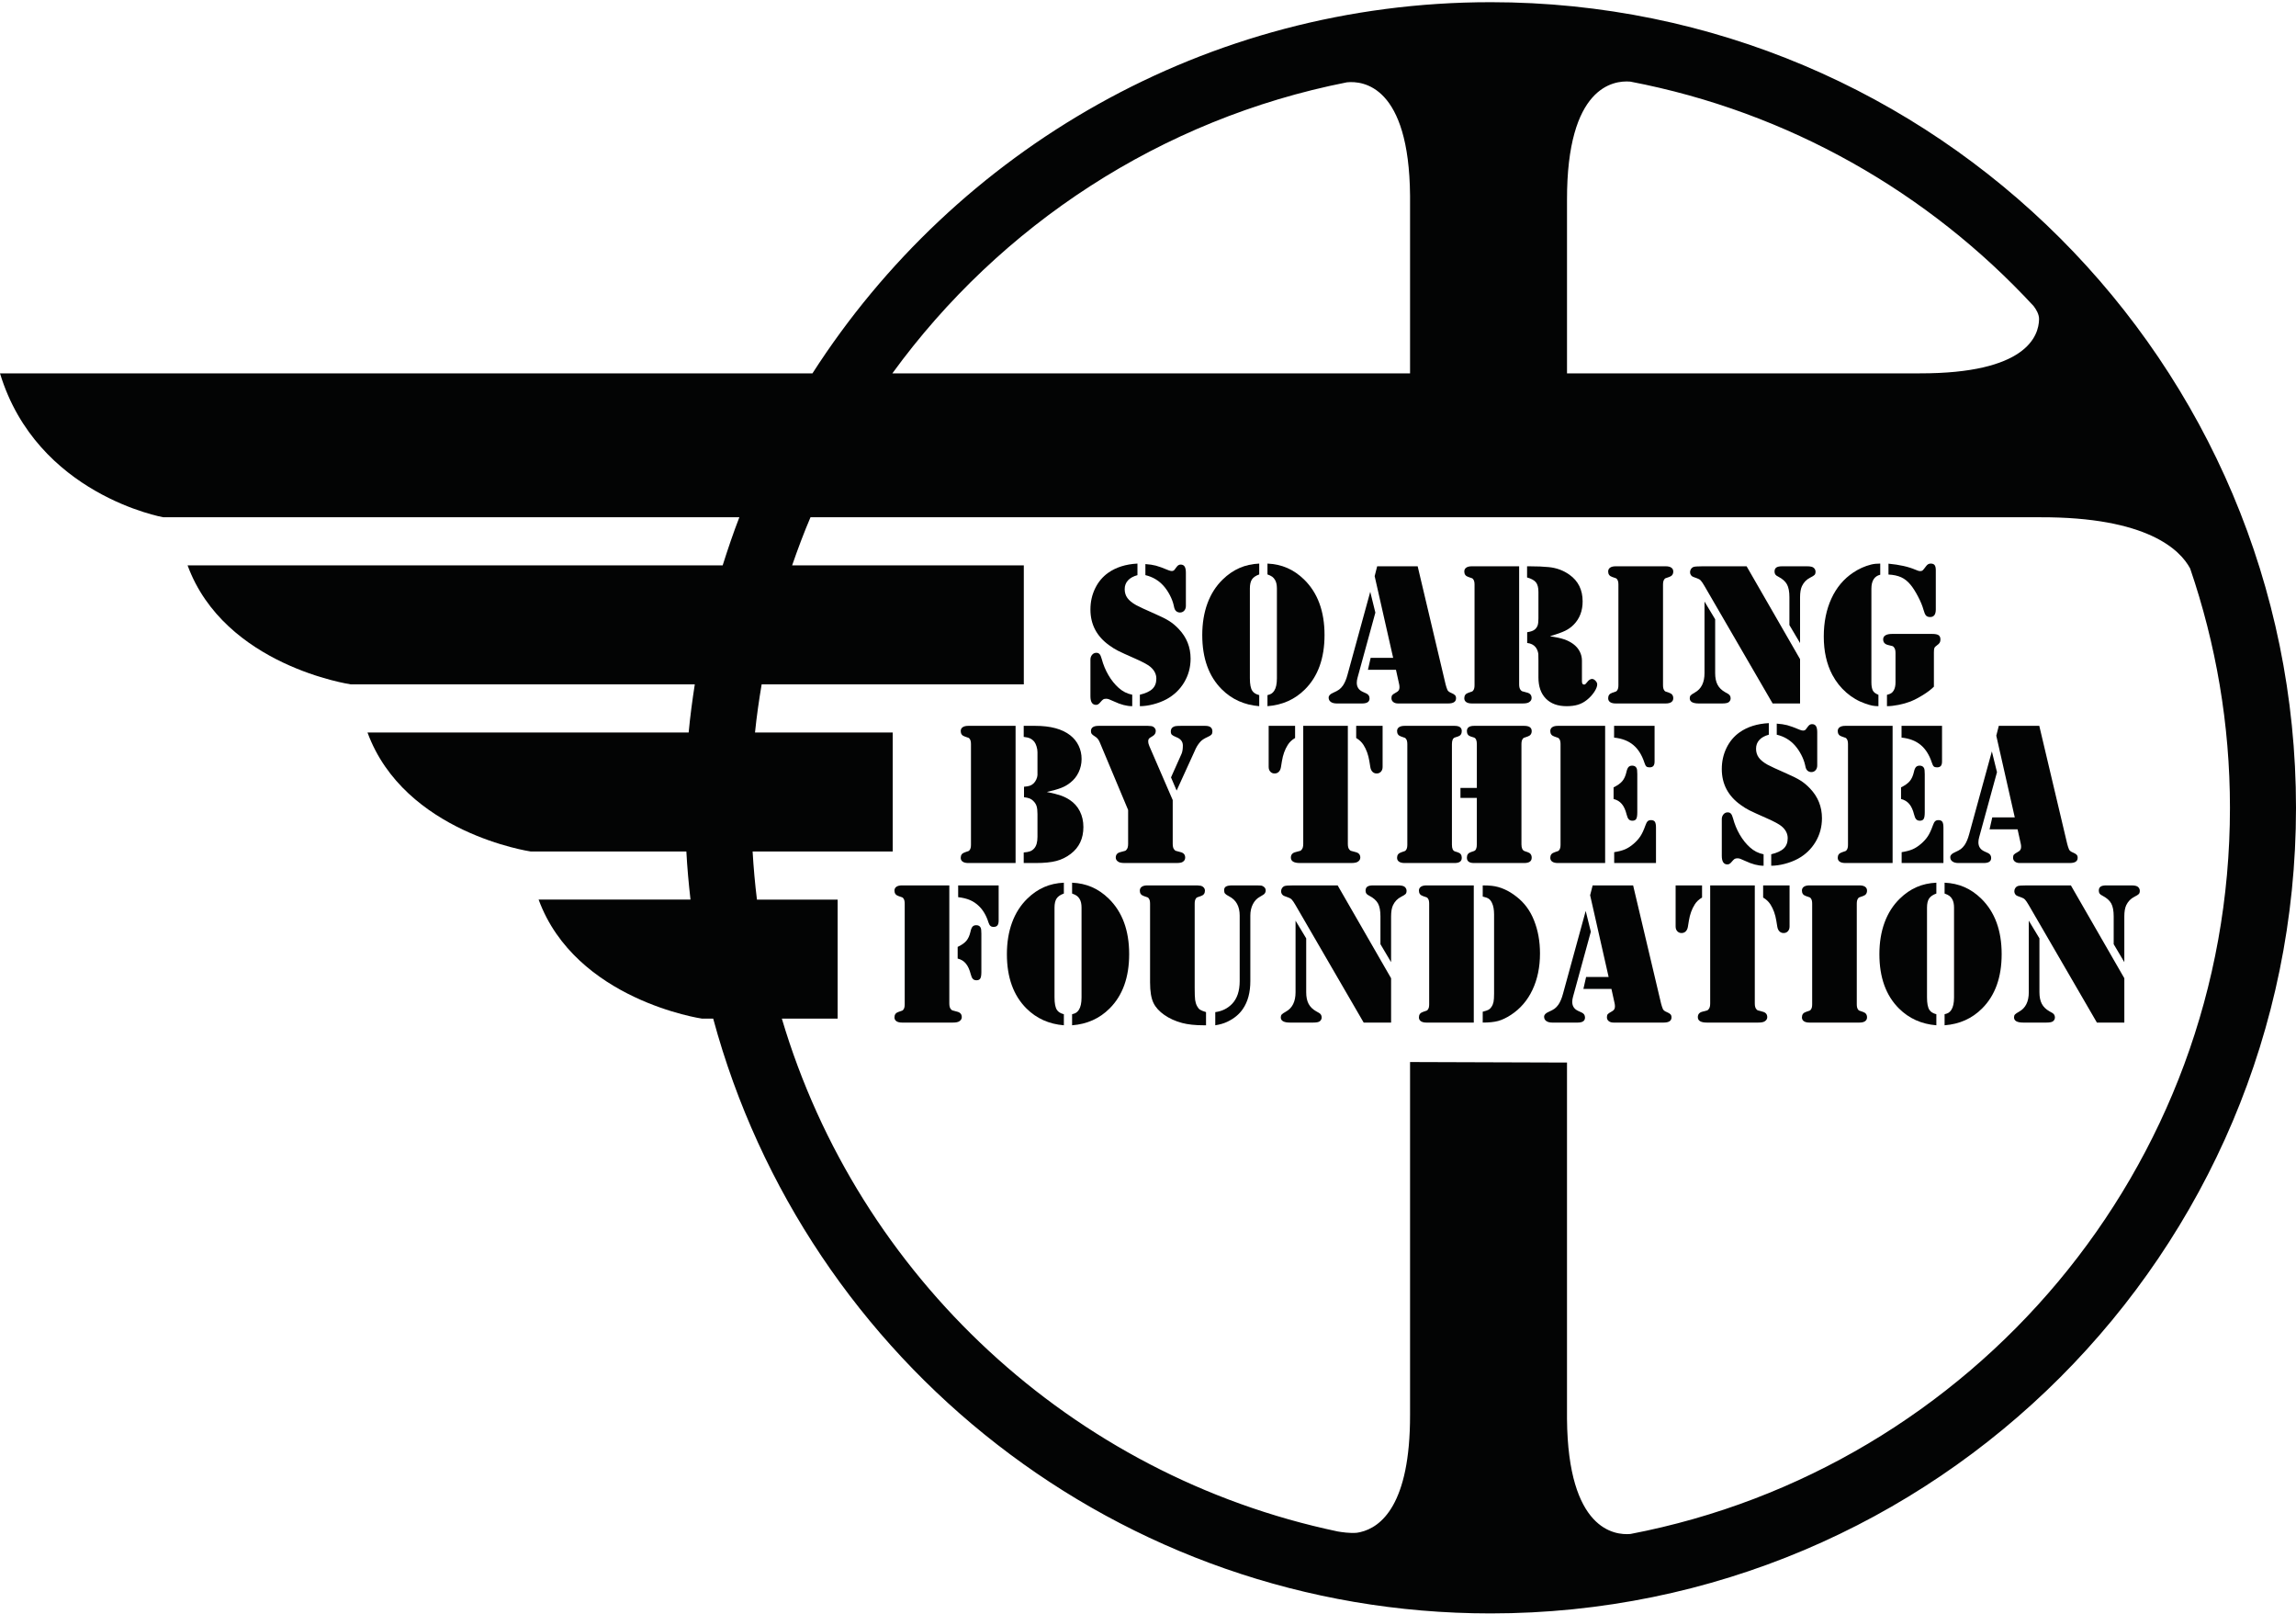 <?xml version="1.0" encoding="UTF-8" standalone="no"?><!DOCTYPE svg PUBLIC "-//W3C//DTD SVG 1.1//EN" "http://www.w3.org/Graphics/SVG/1.1/DTD/svg11.dtd"><svg width="100%" height="100%" viewBox="0 0 3600 2530" version="1.1" xmlns="http://www.w3.org/2000/svg" xmlns:xlink="http://www.w3.org/1999/xlink" xml:space="preserve" xmlns:serif="http://www.serif.com/" style="fill-rule:evenodd;clip-rule:evenodd;stroke-linejoin:round;stroke-miterlimit:2;"><g><path d="M2556.37,2404.63c-24.808,2.163 -97.888,-6.233 -99.392,-180.15l0,-558.833l-246.096,-0.817l0,553.113c0.263,141.104 -45.791,176.358 -78.016,183.779c-0.392,0.121 -0.875,0.175 -1.292,0.279c-1.471,0.304 -2.9,0.554 -4.3,0.754c-10.321,1.034 -24.421,-1.116 -29.942,-2.087c-417.091,-87.738 -751.412,-399.696 -871.454,-803.913l87.509,0l-0,-186.566l-126.534,-0c-3.079,-24.896 -5.316,-50.046 -6.796,-75.405l219.659,0l-0,-186.57l-215.9,-0c2.579,-25.417 6.212,-50.505 10.408,-75.404l411.058,-0l0,-186.571l-363.262,-0c8.854,-25.5 18.258,-50.742 28.804,-75.4l1926.97,-0c169.483,-0.696 220.8,51.42 236.242,80.3c40.249,117.712 62.408,243.812 62.408,375.158c-0,565.283 -404.679,1035.81 -940.075,1138.33Zm-444.467,-2275.59c25.533,-2.588 97.492,5.42 98.979,177.687l0,278.538l-811.708,-0c168.633,-231.846 420.958,-398.763 712.729,-456.225Zm345.075,184.2c-0.333,-177.575 72.7,-187.525 99.184,-185.309c247.904,47.425 467.737,173.667 632.4,351.817c4.208,5.462 8.583,12.917 8.574,20.442c-0.379,27.12 -20.55,85.358 -186.958,85.075l-553.2,-0l0,-272.025Zm-119.846,-309.809c-446.566,0 -838.695,232 -1063.25,581.834l-1273.89,-0c57.883,190.633 255.996,225.575 255.996,225.575l903.279,-0c-9.571,24.729 -18.108,49.958 -26.154,75.4l-839.009,-0c57.884,157.671 255.996,186.571 255.996,186.571l539.284,-0c-3.859,24.929 -7.23,50.016 -9.609,75.404l-503.583,-0c57.883,157.666 256,186.57 256,186.57l243.975,0c1.354,25.363 3.658,50.459 6.483,75.405l-238.129,-0c57.883,157.666 255.996,186.566 255.996,186.566l17.717,0c145.291,537.134 635.808,932.409 1218.89,932.409c697.463,-0 1262.87,-565.405 1262.87,-1262.87c0,-697.463 -565.404,-1262.87 -1262.87,-1262.87Z" style="fill:#030404;fill-rule:nonzero;"/><path d="M1795.91,901.571l0,-17.329c6.3,0.421 11.759,1.233 16.384,2.441c4.62,1.209 11.183,3.6 19.691,7.167c2.096,0.842 3.834,1.258 5.196,1.258c1.996,0 3.471,-0.679 4.413,-2.046l3.466,-4.566c1.675,-2.309 3.73,-3.467 6.146,-3.467c2.833,0 4.904,1.025 6.217,3.071c1.316,2.05 1.971,5.279 1.971,9.687l-0,51.988c-0,3.046 -0.867,5.542 -2.596,7.483c-1.734,1.946 -3.967,2.917 -6.7,2.917c-2.1,-0 -4.042,-0.683 -5.821,-2.05c-0.95,-0.842 -1.717,-1.863 -2.288,-3.071c-0.575,-1.208 -1.129,-3.229 -1.654,-6.067c-1.158,-5.145 -3.154,-10.45 -5.987,-15.912c-2.834,-5.458 -6.142,-10.342 -9.921,-14.646c-7.567,-8.508 -17.071,-14.129 -28.517,-16.858Zm-20.637,187.462l-0,17.959c-8.613,-0 -18.117,-2.467 -28.513,-7.4c-3.887,-1.788 -6.562,-2.942 -8.033,-3.467c-1.471,-0.525 -2.892,-0.787 -4.254,-0.787c-2.1,-0 -3.679,0.341 -4.729,1.02c-1.046,0.688 -2.729,2.392 -5.042,5.121c-1.887,2.308 -3.937,3.467 -6.142,3.467c-5.883,-0 -8.825,-4.513 -8.825,-13.546l0,-57.346c0,-2.937 0.842,-5.433 2.521,-7.479c1.679,-2.05 3.783,-3.125 6.304,-3.233c2.309,-0.1 4.121,0.554 5.434,1.971c1.312,1.416 2.446,3.912 3.391,7.483c2.413,9.033 5.905,17.487 10.475,25.362c4.567,7.875 9.896,14.546 15.988,20.009c6.196,5.666 13.337,9.291 21.425,10.866Zm8.192,-205.579l-0,18.117c-6.513,1.783 -11.475,4.546 -14.888,8.271c-3.417,3.729 -5.117,8.325 -5.117,13.783c0,5.254 1.413,9.846 4.255,13.783c2.833,3.938 7.454,7.696 13.858,11.263c4.412,2.421 14.387,7.037 29.933,13.867c9.45,4.095 16.779,7.795 21.975,11.104c5.2,3.308 10.108,7.429 14.729,12.366c12.392,13.021 18.588,28.513 18.588,46.471c-0,13.55 -3.363,25.942 -10.079,37.179c-6.725,11.238 -15.967,20.059 -27.729,26.467c-6.3,3.363 -13.205,6.013 -20.713,7.954c-7.508,1.946 -14.521,2.913 -21.029,2.913l-0,-17.959c9.137,-2.204 15.725,-5.275 19.771,-9.216c4.037,-3.938 6.062,-9.267 6.062,-15.988c0,-7.033 -3.15,-13.233 -9.45,-18.587c-4.204,-3.467 -12.187,-7.771 -23.946,-12.917c-12.92,-5.671 -21.771,-9.712 -26.546,-12.133c-4.779,-2.413 -9.37,-5.25 -13.783,-8.509c-19.746,-14.07 -29.621,-32.816 -29.621,-56.237c0,-11.971 2.471,-23.025 7.409,-33.159c4.933,-10.137 11.812,-18.299 20.633,-24.5c12.292,-8.608 27.517,-13.387 45.688,-14.333Z" style="fill:#030404;fill-rule:nonzero;"/><path d="M1987.31,900.467l0,-17.013c11.338,0.529 21.713,2.834 31.109,6.929c9.396,4.096 18.141,10.084 26.233,17.963c21.421,20.9 32.133,49.937 32.133,87.112c0,36.446 -10.241,64.855 -30.72,85.225c-15.75,15.754 -35.334,24.521 -58.755,26.309l0,-17.329c2.726,-0.63 4.855,-1.438 6.375,-2.438c1.521,-0.996 2.917,-2.446 4.175,-4.333c2.842,-4.305 4.255,-10.817 4.255,-19.534l-0,-140.837c-0,-5.563 -0.942,-9.975 -2.834,-13.233c-1.262,-2.205 -2.754,-3.938 -4.487,-5.196c-1.734,-1.263 -4.229,-2.467 -7.484,-3.625Zm-12.92,-0c-5.354,1.891 -9.138,4.466 -11.342,7.72c-2.204,3.255 -3.308,8.034 -3.308,14.334l-0,140.837c-0,9.242 1.262,15.754 3.783,19.534c1.992,3.15 5.617,5.412 10.867,6.771l-0,17.329c-23.313,-1.888 -42.846,-10.654 -58.6,-26.309c-20.479,-20.37 -30.721,-48.779 -30.721,-85.225c-0,-18.271 2.7,-34.787 8.112,-49.541c5.409,-14.754 13.417,-27.28 24.021,-37.571c8.092,-7.879 16.808,-13.867 26.154,-17.963c9.346,-4.095 19.692,-6.4 31.034,-6.929l-0,17.013Z" style="fill:#030404;fill-rule:nonzero;"/><path d="M2159.34,887.708l63.483,0l43.796,185.1c0.837,3.259 1.783,6.146 2.837,8.667c0.946,1.992 3.042,3.621 6.296,4.879c2.733,1.158 4.625,2.317 5.679,3.467c1.046,1.158 1.567,2.733 1.567,4.729c-0,5.462 -4.096,8.188 -12.288,8.188l-78.604,-0c-3.15,-0 -5.675,-0.759 -7.558,-2.28c-1.896,-1.525 -2.838,-3.545 -2.838,-6.066c0,-2.1 0.421,-3.675 1.259,-4.729c0.833,-1.046 2.729,-2.359 5.671,-3.938c2.095,-1.046 3.566,-2.204 4.412,-3.467c0.842,-1.258 1.254,-2.833 1.254,-4.72c0,-1.788 -0.158,-3.363 -0.467,-4.73l-5.041,-22.841l-43.954,-0l4.258,-18.746l35.287,-0l-28.995,-128.075l3.946,-15.438Zm-10.871,40.013l8.033,32.608l-27.879,101.767c-0.846,2.942 -1.263,5.671 -1.263,8.191c0,6.617 3.096,11.342 9.292,14.18l5.513,2.521c3.47,1.575 5.2,4.2 5.2,7.874c-0,5.255 -3.834,7.876 -11.501,7.876l-40.012,-0c-3.887,-0 -6.954,-0.809 -9.213,-2.438c-2.262,-1.629 -3.391,-3.863 -3.391,-6.696c-0,-3.046 2.312,-5.567 6.929,-7.562c4.304,-1.892 7.483,-3.596 9.533,-5.121c2.046,-1.521 4.017,-3.596 5.904,-6.221c2.942,-4.304 5.359,-10.029 7.251,-17.175l35.604,-129.804Z" style="fill:#030404;fill-rule:nonzero;"/><path d="M2430.3,997.35c9.658,1.475 17.091,3.1 22.291,4.883c5.201,1.788 9.901,4.205 14.096,7.246c4.413,3.259 7.8,7.142 10.167,11.658c2.358,4.517 3.542,9.296 3.542,14.334l-0,32.612c-0,3.363 1.104,5.042 3.304,5.042c0.846,-0 1.554,-0.237 2.133,-0.708c0.575,-0.475 1.388,-1.392 2.438,-2.759c2.629,-3.566 5.304,-5.358 8.037,-5.358c1.788,0 3.563,0.946 5.354,2.838c1.784,1.891 2.68,3.783 2.68,5.67c-0,3.259 -1.55,7.225 -4.651,11.896c-3.099,4.671 -6.958,8.846 -11.575,12.525c-4.312,3.463 -8.983,5.954 -14.02,7.479c-5.042,1.521 -10.98,2.284 -17.805,2.284c-13.862,-0 -24.679,-3.963 -32.449,-11.892c-7.776,-7.929 -11.659,-18.983 -11.659,-33.163l0,-26.466c0,-5.879 -0.054,-9.292 -0.158,-10.238c-0.529,-4.2 -1.992,-7.821 -4.408,-10.866c-3.051,-3.679 -7.405,-5.829 -13.08,-6.463l0,-16.858c5.675,-0.833 9.713,-2.304 12.129,-4.409c2.105,-1.887 3.546,-4.041 4.334,-6.458c0.791,-2.412 1.183,-5.987 1.183,-10.712l0,-41.746c0,-6.617 -1.287,-11.55 -3.858,-14.809c-2.575,-3.254 -7.225,-5.829 -13.942,-7.72l0,-17.484l4.092,0c11.658,0 21.587,0.421 29.779,1.259c12.179,1.158 23.046,5.146 32.608,11.971c13.759,9.77 20.638,23.687 20.638,41.745c-0,14.813 -4.625,26.942 -13.867,36.392c-3.887,3.996 -8.425,7.25 -13.625,9.771c-5.2,2.517 -13.1,5.354 -23.708,8.504Zm-48.363,-109.642l0,185.1c0,4.096 0.788,7.038 2.363,8.821c0.841,1.054 1.629,1.709 2.362,1.971c0.734,0.263 3.15,0.921 7.246,1.971c5.042,1.154 7.567,4.041 7.567,8.662c-0,2.734 -1.371,4.938 -4.096,6.617c-2,1.258 -5.308,1.888 -9.929,1.888l-79.709,-0c-3.779,-0 -6.691,-0.705 -8.745,-2.125c-2.046,-1.417 -3.071,-3.438 -3.071,-6.063c-0,-4.308 2.096,-7.142 6.3,-8.508c3.466,-1.155 5.487,-1.863 6.067,-2.129c0.579,-0.259 1.179,-0.863 1.808,-1.809c1.262,-1.679 1.896,-4.358 1.896,-8.033l-0,-157.692c-0,-3.675 -0.634,-6.354 -1.896,-8.033c-0.629,-0.946 -1.229,-1.55 -1.808,-1.813c-0.58,-0.262 -2.601,-0.971 -6.067,-2.129c-4.204,-1.362 -6.3,-4.196 -6.3,-8.504c-0,-2.625 1.025,-4.646 3.071,-6.067c2.054,-1.421 4.966,-2.125 8.745,-2.125l74.196,0Z" style="fill:#030404;fill-rule:nonzero;"/><path d="M2611.78,1102.74l-78.45,-0c-3.783,-0 -6.696,-0.705 -8.746,-2.125c-2.046,-1.417 -3.066,-3.438 -3.066,-6.063c-0,-4.308 2.095,-7.142 6.295,-8.508c3.463,-1.155 5.488,-1.863 6.067,-2.129c0.575,-0.259 1.179,-0.863 1.808,-1.809c1.263,-1.679 1.892,-4.358 1.892,-8.033l0,-157.692c0,-3.675 -0.629,-6.354 -1.892,-8.033c-0.629,-0.946 -1.233,-1.55 -1.808,-1.813c-0.579,-0.262 -2.604,-0.971 -6.067,-2.129c-4.2,-1.362 -6.295,-4.196 -6.295,-8.504c-0,-2.625 1.02,-4.646 3.066,-6.067c2.05,-1.421 4.963,-2.125 8.746,-2.125l78.45,0c3.779,0 6.696,0.704 8.742,2.125c2.054,1.421 3.071,3.442 3.071,6.067c-0,4.308 -2.101,7.142 -6.301,8.504c-3.462,1.158 -5.483,1.867 -6.062,2.129c-0.579,0.263 -1.179,0.867 -1.813,1.813c-1.262,1.679 -1.895,4.358 -1.895,8.033l-0,157.692c-0,3.675 0.633,6.354 1.895,8.033c0.634,0.946 1.234,1.55 1.813,1.809c0.579,0.266 2.6,0.974 6.062,2.129c4.2,1.366 6.301,4.2 6.301,8.508c-0,2.625 -1.017,4.646 -3.071,6.063c-2.046,1.42 -4.963,2.125 -8.742,2.125Z" style="fill:#030404;fill-rule:nonzero;"/><path d="M2822.4,1008.06l-16.7,-28.2l-0,-43.633c-0,-8.825 -1.292,-15.571 -3.863,-20.246c-2.575,-4.671 -7.116,-8.687 -13.629,-12.05c-2.204,-1.046 -3.729,-2.179 -4.566,-3.387c-0.838,-1.204 -1.259,-2.759 -1.259,-4.646c0,-2.838 0.921,-4.908 2.754,-6.225c1.842,-1.312 4.805,-1.967 8.905,-1.967l39.379,0c5.358,0 8.875,0.842 10.554,2.521c1.787,1.679 2.683,3.675 2.683,5.988c0,2.2 -0.5,3.858 -1.5,4.958c-0.996,1.104 -3.387,2.6 -7.166,4.492c-5.567,2.833 -9.771,7.196 -12.604,13.075c-1.992,4.308 -2.988,10.137 -2.988,17.487l-0,71.833Zm-83.813,-120.354l83.813,145.559l-0,69.471l-43.008,-0l-106.971,-184.309c-2.304,-3.992 -4.2,-6.775 -5.671,-8.35c-1.467,-1.579 -3.358,-2.733 -5.667,-3.466l-5.991,-2.209c-1.571,-0.525 -2.829,-1.467 -3.779,-2.833c-0.942,-1.363 -1.417,-2.888 -1.417,-4.567c-0,-1.787 0.475,-3.442 1.417,-4.962c0.95,-1.525 2.208,-2.6 3.779,-3.234c1.787,-0.733 6.62,-1.1 14.5,-1.1l68.995,0Zm-66.008,55.292l16.7,27.729l0,84.438c0,7.354 1.234,13.387 3.704,18.116c2.467,4.721 6.375,8.613 11.734,11.655l4.729,2.683c2.725,1.571 4.096,3.933 4.096,7.083c-0,2.417 -1.005,4.413 -2.992,5.988c-1.683,1.366 -5.15,2.046 -10.4,2.046l-36.392,-0c-9.558,-0 -14.333,-2.726 -14.333,-8.188c-0,-1.892 0.496,-3.388 1.492,-4.492c1,-1.104 3.179,-2.6 6.546,-4.487c10.079,-5.567 15.116,-15.7 15.116,-30.404l0,-112.167Z" style="fill:#030404;fill-rule:nonzero;"/><path d="M2961.03,900.625l-0,-17.013c17.112,1.576 31.187,4.725 42.221,9.45c3.25,1.475 5.775,2.205 7.558,2.205c1.684,-0 2.963,-0.392 3.858,-1.18c0.892,-0.787 2.709,-3.02 5.442,-6.695c1.888,-2.625 4.246,-3.938 7.084,-3.938c2.937,0 5.016,0.813 6.22,2.442c1.209,1.629 1.817,4.333 1.817,8.112l-0,61.28c-0,7.983 -2.942,11.975 -8.825,11.975c-2.942,-0 -5.121,-0.788 -6.537,-2.367c-1.417,-1.571 -2.759,-4.671 -4.017,-9.292c-1.575,-5.879 -4.409,-12.733 -8.509,-20.558c-4.091,-7.821 -8.029,-13.996 -11.812,-18.509c-4.308,-5.249 -9.138,-9.112 -14.496,-11.579c-5.35,-2.466 -12.025,-3.912 -20.004,-4.333Zm71.208,175.808c-4.204,4.2 -9.8,8.479 -16.779,12.838c-6.987,4.358 -13.575,7.8 -19.771,10.321c-5.675,2.2 -11.95,3.987 -18.829,5.354c-6.879,1.362 -12.942,2.046 -18.192,2.046l0,-17.8c3.042,-0.734 5.33,-1.629 6.851,-2.679c1.52,-1.046 2.812,-2.521 3.862,-4.409c1.783,-3.254 2.675,-7.404 2.675,-12.446l-0,-46c-0,-4.095 -0.783,-7.037 -2.363,-8.82c-0.737,-1.051 -1.466,-1.709 -2.199,-1.967c-0.742,-0.263 -3.159,-0.871 -7.251,-1.813c-5.037,-1.262 -7.562,-4.2 -7.562,-8.825c0,-2.729 1.179,-4.829 3.542,-6.3c2.366,-1.471 5.854,-2.208 10.479,-2.208l62.854,-0c4.725,-0 8.062,0.658 10.008,1.971c1.938,1.312 2.913,3.6 2.913,6.854c-0,1.996 -0.396,3.65 -1.184,4.958c-0.791,1.317 -2.229,2.709 -4.333,4.175c-2.1,1.475 -3.416,2.838 -3.942,4.096c-0.52,1.267 -0.779,3.575 -0.779,6.933l0,53.721Zm-84.129,-192.979l0,17.484c-9.237,2.208 -13.862,9.558 -13.862,22.058l-0,146.662c-0,5.671 0.791,10.03 2.366,13.075c1.363,2.521 4.25,4.675 8.663,6.459l-0,17.8c-3.363,-0 -6.434,-0.263 -9.217,-0.788c-2.783,-0.525 -6.487,-1.571 -11.104,-3.15c-11.029,-3.779 -21.004,-9.554 -29.933,-17.329c-8.925,-7.771 -16.28,-17.062 -22.055,-27.883c-8.929,-16.909 -13.391,-36.913 -13.391,-60.021c-0,-22.367 3.992,-42.217 11.971,-59.546c7.983,-17.329 19.433,-30.929 34.346,-40.8c8.608,-5.775 17.854,-9.925 27.725,-12.446c4.095,-1.046 8.929,-1.575 14.491,-1.575Z" style="fill:#030404;fill-rule:nonzero;"/><path d="M1641.37,1241.48c9.45,1.888 16.721,3.729 21.821,5.517c5.091,1.783 9.687,4.041 13.783,6.771c7.033,4.521 12.417,10.475 16.146,17.879c3.729,7.408 5.591,15.675 5.591,24.812c0,17.959 -6.616,31.98 -19.85,42.059c-6.825,5.254 -14.362,8.958 -22.604,11.108c-8.246,2.154 -19.037,3.233 -32.375,3.233l-18.746,0l0,-16.546c4.2,-0.312 7.509,-0.916 9.925,-1.808c2.417,-0.892 4.571,-2.387 6.459,-4.491c3.466,-3.884 5.2,-9.921 5.2,-18.117l-0,-35.758c-0,-5.255 -0.45,-9.346 -1.342,-12.292c-0.892,-2.938 -2.546,-5.617 -4.963,-8.034c-1.787,-1.887 -3.729,-3.254 -5.824,-4.095c-2.105,-0.838 -5.096,-1.521 -8.984,-2.046l0,-16.383c3.888,-0.313 6.908,-0.842 9.063,-1.576c2.15,-0.733 4.116,-1.941 5.908,-3.625c1.675,-1.57 3.096,-3.62 4.25,-6.141c1.154,-2.521 1.783,-4.829 1.892,-6.934l-0,-35.916c-0,-2.838 -0.475,-5.8 -1.417,-8.9c-0.946,-3.096 -2.104,-5.538 -3.467,-7.325c-1.996,-2.417 -4.229,-4.2 -6.696,-5.358c-2.466,-1.155 -5.804,-1.938 -10.004,-2.363l0,-17.329l18.117,-0c23.946,-0 42.221,4.937 54.821,14.808c5.775,4.521 10.187,9.979 13.233,16.383c3.046,6.409 4.571,13.338 4.571,20.796c0,7.355 -1.554,14.284 -4.65,20.796c-3.1,6.513 -7.429,11.921 -12.996,16.225c-4.096,3.363 -8.821,6.092 -14.179,8.192c-5.354,2.1 -12.917,4.254 -22.683,6.458Zm-48.992,-103.658l0,215.037l-74.2,0c-3.779,0 -6.696,-0.712 -8.742,-2.129c-2.05,-1.417 -3.07,-3.437 -3.07,-6.067c-0,-4.304 2.095,-7.141 6.3,-8.504c3.466,-1.154 5.487,-1.862 6.062,-2.129c0.579,-0.258 1.183,-0.866 1.812,-1.808c1.263,-1.683 1.892,-4.358 1.892,-8.038l0,-157.687c0,-3.679 -0.629,-6.358 -1.892,-8.033c-0.629,-0.95 -1.233,-1.555 -1.812,-1.817c-0.575,-0.259 -2.596,-0.967 -6.062,-2.125c-4.205,-1.363 -6.3,-4.2 -6.3,-8.504c-0,-2.63 1.02,-4.65 3.07,-6.067c2.046,-1.421 4.963,-2.129 8.742,-2.129l74.2,-0Z" style="fill:#030404;fill-rule:nonzero;"/><path d="M1844.9,1239.28l-8.813,-20.638l16.534,-37.02c1.366,-3.15 2.05,-7.454 2.05,-12.917c-0,-6.092 -3.359,-10.45 -10.084,-13.075c-3.675,-1.471 -6.058,-2.758 -7.162,-3.858c-1.104,-1.109 -1.65,-2.813 -1.65,-5.121c-0,-2.838 0.937,-4.988 2.829,-6.459c1.258,-0.945 2.679,-1.579 4.258,-1.891c1.567,-0.317 4.305,-0.475 8.192,-0.475l38.908,-0c7.35,-0 11.021,2.941 11.021,8.825c0,2.1 -0.491,3.729 -1.491,4.883c-1.005,1.154 -2.913,2.363 -5.755,3.621c-5.137,2.312 -8.821,4.621 -11.02,6.933c-3.155,3.363 -5.78,7.196 -7.876,11.5l-3.629,8.034l-26.312,57.658Zm-6.138,14.962l0,68.688c0,4.096 0.788,7.038 2.367,8.817c0.833,1.054 1.621,1.712 2.363,1.975c0.733,0.262 3.145,0.92 7.245,1.971c5.038,1.154 7.563,4.037 7.563,8.662c-0,3.046 -1.421,5.354 -4.259,6.933c-1.679,1.05 -4.937,1.575 -9.758,1.575l-80.817,0c-4.733,0 -8.033,-0.633 -9.925,-1.891c-2.741,-1.684 -4.104,-3.888 -4.104,-6.617c0,-4.625 2.525,-7.508 7.563,-8.662c4.1,-1.051 6.512,-1.709 7.246,-1.971c0.741,-0.263 1.475,-0.921 2.208,-1.975c1.575,-1.779 2.367,-4.721 2.367,-8.817l-0,-53.25l-44.584,-106.333c-1.683,-3.988 -4.045,-6.875 -7.091,-8.663c-2.834,-1.783 -4.65,-3.204 -5.434,-4.254c-0.791,-1.05 -1.187,-2.521 -1.187,-4.408c-0,-5.463 3.992,-8.196 11.975,-8.196l77.196,-0c4.1,-0 6.929,0.475 8.504,1.421c2.629,1.679 3.946,3.883 3.946,6.616c-0,3.359 -1.534,5.988 -4.575,7.875l-4.567,2.834c-1.788,1.158 -2.679,2.891 -2.679,5.2c-0,2.625 0.575,5.2 1.733,7.721l36.704,84.749Z" style="fill:#030404;fill-rule:nonzero;"/><path d="M2167.85,1137.82l-0,64.433c-0,3.046 -0.871,5.513 -2.604,7.404c-1.729,1.888 -3.959,2.838 -6.696,2.838c-2.625,-0 -4.8,-0.871 -6.533,-2.6c-1.738,-1.733 -2.867,-4.125 -3.388,-7.167l-1.575,-9.612c-1.571,-9.767 -4.621,-18.221 -9.142,-25.363c-2.833,-4.412 -6.666,-8.033 -11.5,-10.871l0,-19.062l41.438,-0Zm-54.504,-0l-0,185.104c-0,4.096 0.779,7.038 2.358,8.817c0.838,1.054 1.629,1.712 2.363,1.975c0.733,0.262 3.15,0.92 7.25,1.971c5.037,1.154 7.558,4.037 7.558,8.662c0,2.729 -1.367,4.933 -4.092,6.617c-2.004,1.258 -5.358,1.891 -10.087,1.891l-80.659,0c-4.62,0 -8.112,-0.712 -10.47,-2.129c-2.371,-1.417 -3.546,-3.546 -3.546,-6.379c-0,-4.625 2.521,-7.508 7.562,-8.662c4.096,-1.051 6.504,-1.709 7.246,-1.971c0.733,-0.263 1.467,-0.921 2.204,-1.975c1.575,-1.779 2.367,-4.721 2.367,-8.817l-0,-185.104l69.946,-0Zm-124.142,-0l41.429,-0l0,19.062c-4.933,2.838 -8.766,6.459 -11.5,10.871c-4.516,7.142 -7.558,15.596 -9.133,25.363l-1.575,9.612c-0.529,3.042 -1.654,5.434 -3.387,7.167c-1.73,1.729 -3.913,2.6 -6.538,2.6c-2.733,-0 -4.962,-0.95 -6.692,-2.838c-1.737,-1.891 -2.604,-4.358 -2.604,-7.404l0,-64.433Z" style="fill:#030404;fill-rule:nonzero;"/><path d="M2289.93,1235.18l25.68,0l-0,-68.683c-0,-5.884 -1.53,-9.346 -4.571,-10.4l-5.042,-1.575c-3.988,-1.263 -5.983,-4.096 -5.983,-8.504c-0,-5.463 3.783,-8.196 11.341,-8.196l78.454,-0c7.88,-0 11.813,2.733 11.813,8.196c0,4.304 -2.104,7.141 -6.3,8.504c-3.467,1.158 -5.492,1.866 -6.067,2.125c-0.575,0.262 -1.183,0.867 -1.812,1.817c-1.263,1.675 -1.888,4.354 -1.888,8.033l0,157.062c0,5.771 1.575,9.292 4.725,10.55l5.042,1.734c4.196,1.366 6.3,4.25 6.3,8.666c0,5.567 -3.933,8.35 -11.813,8.35l-78.77,0c-7.35,0 -11.025,-2.783 -11.025,-8.35c-0,-4.416 1.995,-7.3 5.983,-8.666l5.042,-1.734c3.041,-0.945 4.571,-4.462 4.571,-10.55l-0,-72.783l-25.68,0l0,-15.596Zm-9.133,117.679l-78.454,0c-3.779,0 -6.692,-0.712 -8.746,-2.129c-2.046,-1.417 -3.071,-3.437 -3.071,-6.067c0,-4.304 2.104,-7.141 6.3,-8.504c3.471,-1.154 5.488,-1.862 6.067,-2.129c0.579,-0.258 1.183,-0.866 1.808,-1.808c1.263,-1.683 1.896,-4.358 1.896,-8.038l-0,-157.687c-0,-3.679 -0.633,-6.358 -1.896,-8.033c-0.625,-0.95 -1.229,-1.555 -1.808,-1.817c-0.579,-0.259 -2.596,-0.967 -6.067,-2.125c-4.196,-1.363 -6.3,-4.2 -6.3,-8.504c0,-2.63 1.025,-4.65 3.071,-6.067c2.054,-1.421 4.967,-2.129 8.746,-2.129l78.454,-0c7.454,-0 11.183,2.733 11.183,8.196c0,4.408 -2,7.241 -5.991,8.504l-4.884,1.575c-3.041,1.054 -4.562,4.516 -4.562,10.4l-0,157.687c-0,5.884 1.521,9.35 4.562,10.4l4.884,1.575c3.991,1.263 5.991,4.092 5.991,8.504c0,5.467 -3.729,8.196 -11.183,8.196Z" style="fill:#030404;fill-rule:nonzero;"/><path d="M2530.96,1352.86l-0,-17.016c6.824,-1.05 12.466,-2.521 16.937,-4.413c4.463,-1.887 8.95,-4.775 13.462,-8.662c4.521,-3.888 8.113,-7.9 10.796,-12.05c2.679,-4.15 5.225,-9.638 7.642,-16.467c1.154,-3.358 2.358,-5.638 3.621,-6.85c1.262,-1.204 2.992,-1.813 5.2,-1.813c2.937,0 4.987,0.867 6.141,2.601c1.155,1.733 1.738,4.754 1.738,9.058l-0,55.612l-65.537,0Zm-0.159,-215.037l63.484,-0l-0,55.766c-0,3.259 -0.63,5.621 -1.888,7.092c-1.258,1.471 -3.254,2.204 -5.987,2.204c-2.309,0 -3.992,-0.47 -5.042,-1.416c-1.046,-0.946 -2.046,-2.888 -2.992,-5.829c-3.996,-12.18 -9.842,-21.475 -17.562,-27.884c-7.721,-6.408 -17.725,-10.241 -30.013,-11.5l0,-18.433Zm-0.787,114.687l-0,-18.275c6.091,-2.941 10.608,-6.146 13.55,-9.608c2.937,-3.471 5.091,-8.088 6.454,-13.862c0.841,-3.992 1.946,-6.746 3.308,-8.271c1.367,-1.521 3.313,-2.284 5.833,-2.284c3.355,0 5.671,1.313 6.93,3.938c0.733,1.366 1.104,4.462 1.104,9.292l-0,60.02c-0,4.938 -0.55,8.35 -1.658,10.238c-1.1,1.891 -3.125,2.837 -6.063,2.837c-2.417,0 -4.308,-0.733 -5.671,-2.204c-1.362,-1.471 -2.467,-3.942 -3.308,-7.404c-1.788,-7.25 -4.329,-12.813 -7.638,-16.7c-3.308,-3.883 -7.591,-6.458 -12.841,-7.717Zm-13.234,-114.687l0,215.037l-74.195,0c-3.784,0 -6.692,-0.712 -8.742,-2.129c-2.05,-1.417 -3.075,-3.437 -3.075,-6.067c-0,-4.304 2.096,-7.141 6.3,-8.504c3.467,-1.154 5.487,-1.862 6.067,-2.129c0.579,-0.258 1.179,-0.866 1.812,-1.808c1.258,-1.683 1.892,-4.358 1.892,-8.038l-0,-157.687c-0,-3.679 -0.634,-6.358 -1.892,-8.033c-0.633,-0.95 -1.233,-1.555 -1.812,-1.817c-0.58,-0.259 -2.6,-0.967 -6.067,-2.125c-4.204,-1.363 -6.3,-4.2 -6.3,-8.504c-0,-2.63 1.025,-4.65 3.075,-6.067c2.05,-1.421 4.958,-2.129 8.742,-2.129l74.195,-0Z" style="fill:#030404;fill-rule:nonzero;"/><path d="M2785.85,1151.69l0,-17.333c6.3,0.421 11.759,1.238 16.383,2.442c4.621,1.208 11.184,3.604 19.688,7.171c2.1,0.841 3.833,1.258 5.196,1.258c1.996,0 3.471,-0.679 4.412,-2.046l3.467,-4.571c1.679,-2.308 3.729,-3.462 6.15,-3.462c2.829,-0 4.904,1.021 6.217,3.071c1.312,2.05 1.971,5.279 1.971,9.687l-0,51.988c-0,3.045 -0.867,5.537 -2.601,7.479c-1.733,1.95 -3.962,2.916 -6.695,2.916c-2.1,0 -4.046,-0.683 -5.83,-2.045c-0.941,-0.842 -1.708,-1.867 -2.283,-3.075c-0.575,-1.205 -1.129,-3.23 -1.654,-6.067c-1.158,-5.142 -3.154,-10.446 -5.983,-15.908c-2.838,-5.459 -6.146,-10.342 -9.925,-14.65c-7.567,-8.509 -17.071,-14.125 -28.513,-16.855Zm-20.637,187.463l-0,17.958c-8.613,0 -18.121,-2.466 -28.517,-7.404c-3.883,-1.783 -6.563,-2.937 -8.033,-3.467c-1.471,-0.52 -2.888,-0.787 -4.254,-0.787c-2.101,-0 -3.68,0.342 -4.726,1.025c-1.049,0.688 -2.733,2.392 -5.041,5.121c-1.888,2.308 -3.938,3.466 -6.142,3.466c-5.883,0 -8.825,-4.516 -8.825,-13.549l0,-57.342c0,-2.942 0.842,-5.433 2.521,-7.484c1.679,-2.045 3.783,-3.12 6.304,-3.229c2.308,-0.104 4.121,0.55 5.433,1.967c1.313,1.421 2.442,3.917 3.388,7.487c2.412,9.034 5.908,17.484 10.475,25.363c4.571,7.875 9.896,14.546 15.987,20.004c6.201,5.671 13.342,9.296 21.43,10.871Zm8.191,-205.579l0,18.116c-6.512,1.784 -11.475,4.542 -14.891,8.267c-3.413,3.729 -5.117,8.325 -5.117,13.788c-0,5.25 1.417,9.846 4.254,13.783c2.834,3.937 7.459,7.696 13.863,11.263c4.408,2.416 14.387,7.037 29.929,13.862c9.454,4.096 16.783,7.8 21.979,11.104c5.2,3.308 10.104,7.433 14.729,12.371c12.388,13.021 18.588,28.513 18.588,46.471c-0,13.546 -3.363,25.942 -10.08,37.175c-6.724,11.241 -15.966,20.067 -27.729,26.466c-6.3,3.367 -13.208,6.013 -20.712,7.955c-7.513,1.945 -14.525,2.916 -21.033,2.916l-0,-17.958c9.137,-2.208 15.725,-5.279 19.77,-9.217c4.042,-3.937 6.063,-9.266 6.063,-15.987c-0,-7.038 -3.15,-13.234 -9.446,-18.588c-4.204,-3.466 -12.187,-7.771 -23.946,-12.92c-12.921,-5.671 -21.771,-9.713 -26.55,-12.13c-4.775,-2.412 -9.371,-5.25 -13.779,-8.508c-19.746,-14.071 -29.621,-32.817 -29.621,-56.238c0,-11.975 2.467,-23.025 7.404,-33.158c4.934,-10.137 11.817,-18.3 20.638,-24.5c12.287,-8.612 27.517,-13.392 45.687,-14.333Z" style="fill:#030404;fill-rule:nonzero;"/><path d="M2981.67,1352.86l-0,-17.016c6.82,-1.05 12.466,-2.521 16.937,-4.413c4.458,-1.887 8.95,-4.775 13.463,-8.662c4.516,-3.888 8.112,-7.9 10.795,-12.05c2.676,-4.15 5.226,-9.638 7.638,-16.467c1.154,-3.358 2.363,-5.638 3.625,-6.85c1.262,-1.204 2.992,-1.813 5.2,-1.813c2.933,0 4.983,0.867 6.142,2.601c1.154,1.733 1.733,4.754 1.733,9.058l0,55.612l-65.533,0Zm-0.159,-215.037l63.484,-0l-0,55.766c-0,3.259 -0.63,5.621 -1.888,7.092c-1.258,1.471 -3.254,2.204 -5.987,2.204c-2.313,0 -3.992,-0.47 -5.042,-1.416c-1.05,-0.946 -2.046,-2.888 -2.992,-5.829c-3.996,-12.18 -9.841,-21.475 -17.562,-27.884c-7.725,-6.408 -17.725,-10.241 -30.013,-11.5l0,-18.433Zm-0.787,114.687l-0,-18.275c6.092,-2.941 10.608,-6.146 13.55,-9.608c2.937,-3.471 5.091,-8.088 6.454,-13.862c0.842,-3.992 1.942,-6.746 3.308,-8.271c1.363,-1.521 3.313,-2.284 5.834,-2.284c3.354,0 5.671,1.313 6.929,3.938c0.733,1.366 1.1,4.462 1.1,9.292l-0,60.02c-0,4.938 -0.55,8.35 -1.654,10.238c-1.1,1.891 -3.125,2.837 -6.063,2.837c-2.417,0 -4.308,-0.733 -5.671,-2.204c-1.366,-1.471 -2.47,-3.942 -3.308,-7.404c-1.787,-7.25 -4.333,-12.813 -7.642,-16.7c-3.304,-3.883 -7.591,-6.458 -12.837,-7.717Zm-13.233,-114.687l-0,215.037l-74.201,0c-3.779,0 -6.691,-0.712 -8.741,-2.129c-2.046,-1.417 -3.071,-3.437 -3.071,-6.067c0,-4.304 2.096,-7.141 6.3,-8.504c3.462,-1.154 5.483,-1.862 6.067,-2.129c0.575,-0.258 1.175,-0.866 1.812,-1.808c1.258,-1.683 1.892,-4.358 1.892,-8.038l-0,-157.687c-0,-3.679 -0.634,-6.358 -1.892,-8.033c-0.637,-0.95 -1.237,-1.555 -1.812,-1.817c-0.584,-0.259 -2.605,-0.967 -6.067,-2.125c-4.204,-1.363 -6.3,-4.2 -6.3,-8.504c0,-2.63 1.025,-4.65 3.071,-6.067c2.05,-1.421 4.962,-2.129 8.741,-2.129l74.201,-0Z" style="fill:#030404;fill-rule:nonzero;"/><path d="M3134,1137.82l63.483,-0l43.796,185.104c0.838,3.254 1.788,6.146 2.838,8.662c0.946,1.996 3.041,3.625 6.3,4.884c2.729,1.158 4.62,2.312 5.67,3.466c1.051,1.159 1.571,2.73 1.571,4.725c0,5.467 -4.091,8.196 -12.283,8.196l-78.608,0c-3.15,0 -5.671,-0.762 -7.559,-2.287c-1.895,-1.521 -2.837,-3.546 -2.837,-6.063c-0,-2.1 0.417,-3.675 1.258,-4.729c0.842,-1.05 2.733,-2.358 5.675,-3.937c2.096,-1.05 3.563,-2.205 4.413,-3.467c0.837,-1.258 1.254,-2.833 1.254,-4.725c-0,-1.787 -0.158,-3.362 -0.471,-4.725l-5.042,-22.842l-43.95,0l4.255,-18.746l35.283,0l-28.988,-128.079l3.942,-15.437Zm-10.871,40.016l8.038,32.609l-27.884,101.766c-0.841,2.942 -1.262,5.671 -1.262,8.192c-0,6.617 3.096,11.338 9.296,14.179l5.512,2.521c3.471,1.571 5.2,4.196 5.2,7.875c0,5.254 -3.837,7.879 -11.5,7.879l-40.017,0c-3.883,0 -6.958,-0.816 -9.216,-2.446c-2.258,-1.624 -3.384,-3.858 -3.384,-6.695c0,-3.042 2.309,-5.567 6.93,-7.559c4.304,-1.891 7.483,-3.595 9.533,-5.12c2.042,-1.521 4.017,-3.601 5.904,-6.226c2.942,-4.304 5.354,-10.024 7.25,-17.17l35.6,-129.805Z" style="fill:#030404;fill-rule:nonzero;"/><path d="M1502.35,1387.94l63.483,-0l0,54.979c0,3.571 -0.629,6.145 -1.891,7.721c-1.259,1.575 -3.309,2.362 -6.142,2.362c-2.104,0 -3.754,-0.554 -4.963,-1.654c-1.208,-1.104 -2.233,-2.967 -3.075,-5.592c-1.57,-5.146 -3.621,-9.871 -6.137,-14.183c-2.525,-4.3 -5.358,-7.979 -8.508,-11.021c-4.309,-4.204 -9.034,-7.404 -14.18,-9.613c-5.145,-2.204 -11.346,-3.725 -18.587,-4.566l-0,-18.433Zm-0.788,114.683l0,-18.275c6.196,-2.938 10.738,-6.113 13.625,-9.529c2.888,-3.409 5.013,-8.059 6.379,-13.938c0.842,-3.991 1.942,-6.75 3.309,-8.275c1.362,-1.521 3.308,-2.283 5.829,-2.283c3.362,-0 5.671,1.317 6.929,3.942c0.738,1.362 1.104,4.462 1.104,9.291l0,60.017c0,4.942 -0.55,8.35 -1.654,10.242c-1.104,1.891 -3.125,2.837 -6.062,2.837c-2.417,0 -4.309,-0.733 -5.671,-2.204c-1.367,-1.475 -2.471,-3.938 -3.308,-7.409c-1.892,-7.245 -4.467,-12.808 -7.721,-16.695c-3.259,-3.888 -7.513,-6.459 -12.759,-7.721Zm-13.079,-114.683l0,185.104c0,4.096 0.788,7.033 2.367,8.821c0.837,1.054 1.625,1.708 2.362,1.966c0.734,0.267 3.15,0.921 7.246,1.971c5.038,1.154 7.559,4.046 7.559,8.663c-0,2.733 -1.363,4.941 -4.096,6.616c-1.992,1.263 -5.3,1.892 -9.921,1.892l-79.713,-0c-3.779,-0 -6.695,-0.713 -8.741,-2.129c-2.05,-1.413 -3.075,-3.438 -3.075,-6.063c-0,-4.304 2.1,-7.141 6.304,-8.508c3.467,-1.15 5.483,-1.863 6.062,-2.125c0.58,-0.263 1.184,-0.863 1.813,-1.813c1.258,-1.679 1.892,-4.354 1.892,-8.033l-0,-157.688c-0,-3.679 -0.634,-6.358 -1.892,-8.037c-0.629,-0.946 -1.233,-1.546 -1.813,-1.813c-0.579,-0.258 -2.595,-0.97 -6.062,-2.124c-4.204,-1.367 -6.304,-4.2 -6.304,-8.505c-0,-2.629 1.025,-4.654 3.075,-6.071c2.046,-1.416 4.962,-2.124 8.741,-2.124l74.196,-0Z" style="fill:#030404;fill-rule:nonzero;"/><path d="M1680.99,1400.7l-0,-17.013c11.341,0.525 21.712,2.838 31.112,6.93c9.4,4.099 18.137,10.083 26.229,17.962c21.421,20.9 32.138,49.937 32.138,87.117c-0,36.445 -10.242,64.854 -30.717,85.225c-15.754,15.75 -35.346,24.52 -58.762,26.308l-0,-17.333c2.729,-0.625 4.858,-1.438 6.379,-2.438c1.521,-1 2.912,-2.442 4.175,-4.333c2.833,-4.304 4.254,-10.813 4.254,-19.533l-0,-140.838c-0,-5.563 -0.946,-9.971 -2.838,-13.233c-1.258,-2.204 -2.758,-3.938 -4.491,-5.196c-1.734,-1.259 -4.225,-2.467 -7.479,-3.625Zm-12.921,-0c-5.355,1.892 -9.134,4.467 -11.342,7.725c-2.204,3.254 -3.308,8.029 -3.308,14.329l-0,140.838c-0,9.245 1.262,15.754 3.783,19.533c1.992,3.15 5.617,5.412 10.867,6.771l-0,17.333c-23.313,-1.887 -42.846,-10.658 -58.6,-26.308c-20.48,-20.371 -30.721,-48.78 -30.721,-85.225c-0,-18.28 2.704,-34.792 8.116,-49.546c5.405,-14.754 13.413,-27.275 24.021,-37.571c8.088,-7.879 16.804,-13.863 26.15,-17.962c9.35,-4.092 19.692,-6.405 31.034,-6.93l-0,17.013Z" style="fill:#030404;fill-rule:nonzero;"/><path d="M1905.48,1607.23l-0,-20.637c10.504,-1.367 19.271,-5.671 26.308,-12.917c7.984,-8.296 11.975,-20.221 11.975,-35.763l0,-102.708c0,-14.392 -5.516,-24.421 -16.541,-30.092c-3.254,-1.679 -5.388,-3.125 -6.384,-4.333c-0.996,-1.204 -1.491,-2.962 -1.491,-5.275c-0,-2.729 0.996,-4.671 2.987,-5.829c1.996,-1.158 5.254,-1.733 9.767,-1.733l38.6,-0c3.25,-0 5.437,0.079 6.533,0.237c1.104,0.154 2.183,0.55 3.229,1.183c2.734,1.571 4.096,3.725 4.096,6.454c0,2.313 -0.837,4.259 -2.517,5.834c-0.525,0.525 -2.783,1.941 -6.77,4.25c-4.629,2.525 -8.25,6.383 -10.875,11.579c-2.625,5.2 -3.938,11.108 -3.938,17.725l0,102.867c0,17.641 -3.883,32.137 -11.658,43.483c-5.667,8.4 -13.808,15.117 -24.417,20.158c-5.254,2.521 -11.55,4.359 -18.904,5.517Zm-102.242,-67.113l0,-123.5c0,-3.679 -0.625,-6.358 -1.887,-8.037c-0.634,-0.946 -1.233,-1.546 -1.813,-1.813c-0.575,-0.258 -2.6,-0.97 -6.062,-2.124c-4.204,-1.367 -6.304,-4.15 -6.304,-8.35c-0,-2.73 1.025,-4.809 3.075,-6.226c2.045,-1.416 4.958,-2.124 8.741,-2.124l78.45,-0l5.675,0.629c1.779,0.529 3.25,1.475 4.409,2.837c1.154,1.367 1.733,2.996 1.733,4.884c0,4.2 -2.1,6.983 -6.3,8.35c-3.467,1.154 -5.492,1.866 -6.067,2.124c-0.579,0.267 -1.183,0.867 -1.808,1.813c-1.263,1.679 -1.892,4.358 -1.892,8.037l0,132.167c0,8.929 0.234,15.15 0.705,18.671c0.474,3.513 1.445,6.692 2.916,9.529c1.363,2.625 2.892,4.517 4.567,5.671c1.679,1.158 4.887,2.471 9.612,3.938l0,20.637l-3.466,-0c-13.655,-0 -24.996,-1.208 -34.029,-3.625c-10.605,-2.833 -19.9,-7.033 -27.88,-12.6c-7.983,-5.567 -13.658,-11.817 -17.016,-18.75c-3.571,-7.35 -5.359,-18.058 -5.359,-32.138Z" style="fill:#030404;fill-rule:nonzero;"/><path d="M2181.16,1508.29l-16.704,-28.196l0,-43.638c0,-8.821 -1.279,-15.57 -3.854,-20.241c-2.575,-4.675 -7.117,-8.692 -13.625,-12.055c-2.204,-1.045 -3.733,-2.179 -4.571,-3.387c-0.846,-1.204 -1.258,-2.754 -1.258,-4.642c-0,-2.837 0.921,-4.912 2.758,-6.229c1.833,-1.308 4.804,-1.966 8.896,-1.966l39.387,-0c5.359,-0 8.871,0.841 10.555,2.52c1.783,1.684 2.679,3.679 2.679,5.988c-0,2.204 -0.5,3.858 -1.5,4.958c-0.996,1.108 -3.388,2.6 -7.167,4.492c-5.566,2.837 -9.766,7.196 -12.6,13.075c-1.996,4.308 -2.996,10.141 -2.996,17.487l0,71.834Zm-83.804,-120.354l83.804,145.558l0,69.475l-43,-0l-106.971,-184.313c-2.312,-3.991 -4.204,-6.775 -5.67,-8.35c-1.471,-1.575 -3.359,-2.729 -5.671,-3.466l-5.988,-2.204c-1.57,-0.526 -2.833,-1.471 -3.779,-2.838c-0.942,-1.362 -1.416,-2.887 -1.416,-4.571c-0,-1.783 0.474,-3.433 1.416,-4.958c0.946,-1.521 2.209,-2.6 3.779,-3.234c1.784,-0.729 6.621,-1.099 14.496,-1.099l69,-0Zm-66.008,55.291l16.7,27.734l-0,84.433c-0,7.354 1.233,13.392 3.7,18.117c2.466,4.724 6.379,8.612 11.737,11.658l4.725,2.675c2.729,1.579 4.096,3.942 4.096,7.087c0,2.417 -1,4.417 -2.991,5.992c-1.684,1.362 -5.151,2.046 -10.4,2.046l-36.388,-0c-9.558,-0 -14.338,-2.729 -14.338,-8.192c0,-1.892 0.5,-3.387 1.496,-4.491c0.996,-1.101 3.175,-2.596 6.538,-4.488c10.083,-5.567 15.125,-15.7 15.125,-30.404l-0,-112.167Z" style="fill:#030404;fill-rule:nonzero;"/><path d="M2342.63,1557.92l0,-124.292c0,-7.667 -1.104,-13.758 -3.312,-18.275c-1.363,-2.937 -3.046,-5.096 -5.038,-6.463c-1.995,-1.362 -5.15,-2.516 -9.45,-3.462l0,-17.487c5.563,-0 10.288,0.212 14.171,0.629c13.338,1.475 26.259,7.146 38.759,17.012c12.387,9.558 21.575,22.004 27.566,37.338c6.196,15.546 9.296,32.766 9.296,51.671c0,21.425 -3.937,40.458 -11.817,57.104c-7.875,16.65 -19.162,29.75 -33.871,39.308c-7.141,4.621 -13.783,7.771 -19.929,9.45c-6.141,1.683 -14.2,2.521 -24.175,2.521l0,-17.017c4.409,-1.15 7.475,-2.2 9.213,-3.15c1.729,-0.941 3.229,-2.412 4.492,-4.408c1.575,-2.308 2.645,-4.909 3.229,-7.796c0.575,-2.892 0.866,-7.113 0.866,-12.683Zm-31.829,-169.979l0,215.033l-74.192,-0c-3.783,-0 -6.695,-0.713 -8.745,-2.129c-2.046,-1.413 -3.071,-3.438 -3.071,-6.063c-0,-4.304 2.1,-7.141 6.3,-8.508c3.462,-1.15 5.487,-1.863 6.067,-2.125c0.575,-0.263 1.179,-0.863 1.808,-1.813c1.262,-1.679 1.892,-4.354 1.892,-8.033l-0,-157.688c-0,-3.679 -0.63,-6.358 -1.892,-8.037c-0.629,-0.946 -1.233,-1.546 -1.808,-1.813c-0.58,-0.258 -2.605,-0.97 -6.067,-2.124c-4.2,-1.367 -6.3,-4.2 -6.3,-8.505c-0,-2.629 1.025,-4.654 3.071,-6.071c2.05,-1.416 4.962,-2.124 8.745,-2.124l74.192,-0Z" style="fill:#030404;fill-rule:nonzero;"/><path d="M2497.17,1387.94l63.483,-0l43.796,185.104c0.837,3.254 1.788,6.141 2.838,8.666c0.945,1.992 3.041,3.621 6.299,4.88c2.734,1.158 4.621,2.312 5.675,3.466c1.046,1.154 1.571,2.729 1.571,4.725c0,5.463 -4.095,8.192 -12.291,8.192l-78.605,-0c-3.149,-0 -5.67,-0.758 -7.558,-2.288c-1.892,-1.516 -2.837,-3.541 -2.837,-6.062c-0,-2.1 0.421,-3.675 1.258,-4.729c0.837,-1.046 2.733,-2.359 5.671,-3.938c2.1,-1.046 3.571,-2.2 4.412,-3.462c0.842,-1.263 1.255,-2.838 1.255,-4.725c-0,-1.784 -0.155,-3.359 -0.467,-4.725l-5.042,-22.846l-43.95,-0l4.254,-18.746l35.288,0l-28.988,-128.075l3.938,-15.437Zm-10.871,40.012l8.033,32.608l-27.879,101.767c-0.846,2.942 -1.262,5.675 -1.262,8.192c-0,6.621 3.095,11.346 9.296,14.179l5.512,2.521c3.467,1.575 5.2,4.204 5.2,7.879c-0,5.25 -3.838,7.875 -11.5,7.875l-40.012,-0c-3.888,-0 -6.959,-0.813 -9.217,-2.442c-2.259,-1.625 -3.388,-3.862 -3.388,-6.692c0,-3.049 2.309,-5.566 6.93,-7.566c4.304,-1.892 7.483,-3.596 9.529,-5.117c2.05,-1.521 4.02,-3.596 5.908,-6.221c2.937,-4.308 5.354,-10.033 7.25,-17.175l35.6,-129.808Z" style="fill:#030404;fill-rule:nonzero;"/><path d="M2805.93,1387.94l0,64.433c0,3.046 -0.866,5.512 -2.6,7.404c-1.733,1.888 -3.962,2.837 -6.696,2.837c-2.625,0 -4.799,-0.87 -6.533,-2.599c-1.733,-1.734 -2.862,-4.126 -3.387,-7.171l-1.58,-9.613c-1.57,-9.766 -4.616,-18.217 -9.137,-25.362c-2.833,-4.409 -6.671,-8.03 -11.5,-10.867l-0,-19.062l41.433,-0Zm-54.504,-0l0,185.104c0,4.096 0.784,7.033 2.363,8.821c0.837,1.054 1.625,1.708 2.358,1.966c0.742,0.267 3.154,0.921 7.25,1.971c5.037,1.154 7.563,4.046 7.563,8.663c-0,2.733 -1.367,4.941 -4.096,6.616c-2,1.263 -5.359,1.892 -10.084,1.892l-80.658,-0c-4.617,-0 -8.113,-0.713 -10.475,-2.129c-2.367,-1.413 -3.542,-3.542 -3.542,-6.379c0,-4.617 2.517,-7.509 7.559,-8.663c4.1,-1.05 6.512,-1.704 7.25,-1.971c0.729,-0.258 1.466,-0.912 2.204,-1.966c1.575,-1.788 2.362,-4.725 2.362,-8.821l0,-185.104l69.946,-0Zm-124.141,-0l41.437,-0l0,19.062c-4.937,2.837 -8.775,6.458 -11.5,10.867c-4.521,7.145 -7.562,15.596 -9.137,25.362l-1.575,9.613c-0.53,3.045 -1.659,5.437 -3.392,7.171c-1.729,1.729 -3.908,2.599 -6.533,2.599c-2.734,0 -4.967,-0.949 -6.696,-2.837c-1.738,-1.892 -2.604,-4.358 -2.604,-7.404l-0,-64.433Z" style="fill:#030404;fill-rule:nonzero;"/><path d="M2915.58,1602.97l-78.45,-0c-3.783,-0 -6.696,-0.713 -8.746,-2.129c-2.041,-1.413 -3.066,-3.438 -3.066,-6.063c-0,-4.304 2.095,-7.141 6.295,-8.508c3.467,-1.15 5.488,-1.863 6.071,-2.125c0.571,-0.263 1.175,-0.863 1.809,-1.813c1.262,-1.679 1.891,-4.354 1.891,-8.033l0,-157.688c0,-3.679 -0.629,-6.358 -1.891,-8.037c-0.634,-0.946 -1.238,-1.546 -1.809,-1.813c-0.583,-0.258 -2.604,-0.97 -6.071,-2.124c-4.2,-1.367 -6.295,-4.2 -6.295,-8.505c-0,-2.629 1.025,-4.654 3.066,-6.071c2.05,-1.416 4.963,-2.124 8.746,-2.124l78.45,-0c3.779,-0 6.696,0.708 8.742,2.124c2.054,1.417 3.075,3.442 3.075,6.071c-0,4.305 -2.104,7.138 -6.304,8.505c-3.463,1.154 -5.484,1.866 -6.063,2.124c-0.579,0.267 -1.179,0.867 -1.812,1.813c-1.259,1.679 -1.892,4.358 -1.892,8.037l0,157.688c0,3.679 0.633,6.354 1.892,8.033c0.633,0.95 1.233,1.55 1.812,1.813c0.579,0.262 2.6,0.975 6.063,2.125c4.2,1.367 6.304,4.204 6.304,8.508c-0,2.625 -1.021,4.65 -3.075,6.063c-2.046,1.416 -4.963,2.129 -8.742,2.129Z" style="fill:#030404;fill-rule:nonzero;"/><path d="M3049.01,1400.7l0,-17.013c11.342,0.525 21.713,2.838 31.113,6.93c9.4,4.099 18.146,10.083 26.233,17.962c21.421,20.9 32.138,49.937 32.138,87.117c-0,36.445 -10.242,64.854 -30.725,85.225c-15.75,15.75 -35.338,24.52 -58.759,26.308l0,-17.333c2.729,-0.625 4.859,-1.438 6.384,-2.438c1.516,-1 2.916,-2.442 4.17,-4.333c2.838,-4.304 4.255,-10.813 4.255,-19.533l-0,-140.838c-0,-5.563 -0.942,-9.971 -2.838,-13.233c-1.258,-2.204 -2.754,-3.938 -4.487,-5.196c-1.729,-1.259 -4.225,-2.467 -7.484,-3.625Zm-12.916,-0c-5.35,1.892 -9.142,4.467 -11.342,7.725c-2.204,3.254 -3.308,8.029 -3.308,14.329l-0,140.838c-0,9.245 1.262,15.754 3.779,19.533c1.996,3.15 5.621,5.412 10.871,6.771l-0,17.333c-23.313,-1.887 -42.85,-10.658 -58.6,-26.308c-20.484,-20.371 -30.725,-48.78 -30.725,-85.225c-0,-18.28 2.708,-34.792 8.112,-49.546c5.408,-14.754 13.417,-27.275 24.025,-37.571c8.088,-7.879 16.804,-13.863 26.154,-17.962c9.35,-4.092 19.692,-6.405 31.034,-6.93l-0,17.013Z" style="fill:#030404;fill-rule:nonzero;"/><path d="M3330.84,1508.29l-16.7,-28.196l-0,-43.638c-0,-8.821 -1.288,-15.57 -3.863,-20.241c-2.571,-4.675 -7.113,-8.692 -13.625,-12.055c-2.2,-1.045 -3.729,-2.179 -4.571,-3.387c-0.837,-1.204 -1.258,-2.754 -1.258,-4.642c-0,-2.837 0.921,-4.912 2.758,-6.229c1.838,-1.308 4.804,-1.966 8.9,-1.966l39.383,-0c5.359,-0 8.871,0.841 10.555,2.52c1.783,1.684 2.679,3.679 2.679,5.988c-0,2.204 -0.5,3.858 -1.496,4.958c-0.996,1.108 -3.387,2.6 -7.167,4.492c-5.566,2.837 -9.77,7.196 -12.604,13.075c-1.996,4.308 -2.991,10.141 -2.991,17.487l-0,71.834Zm-83.805,-120.354l83.805,145.558l-0,69.475l-43.005,-0l-106.966,-184.313c-2.313,-3.991 -4.205,-6.775 -5.68,-8.35c-1.466,-1.575 -3.354,-2.729 -5.666,-3.466l-5.983,-2.204c-1.576,-0.526 -2.838,-1.471 -3.788,-2.838c-0.938,-1.362 -1.408,-2.887 -1.408,-4.571c-0,-1.783 0.47,-3.433 1.408,-4.958c0.95,-1.521 2.212,-2.6 3.788,-3.234c1.779,-0.729 6.612,-1.099 14.491,-1.099l69.004,-0Zm-66.012,55.291l16.7,27.734l-0,84.433c-0,7.354 1.237,13.392 3.7,18.117c2.471,4.724 6.383,8.612 11.737,11.658l4.73,2.675c2.725,1.579 4.095,3.942 4.095,7.087c0,2.417 -1.004,4.417 -2.995,5.992c-1.684,1.362 -5.146,2.046 -10.401,2.046l-36.387,-0c-9.554,-0 -14.337,-2.729 -14.337,-8.192c-0,-1.892 0.495,-3.387 1.5,-4.491c0.995,-1.101 3.17,-2.596 6.537,-4.488c10.079,-5.567 15.121,-15.7 15.121,-30.404l-0,-112.167Z" style="fill:#030404;fill-rule:nonzero;"/></g></svg>